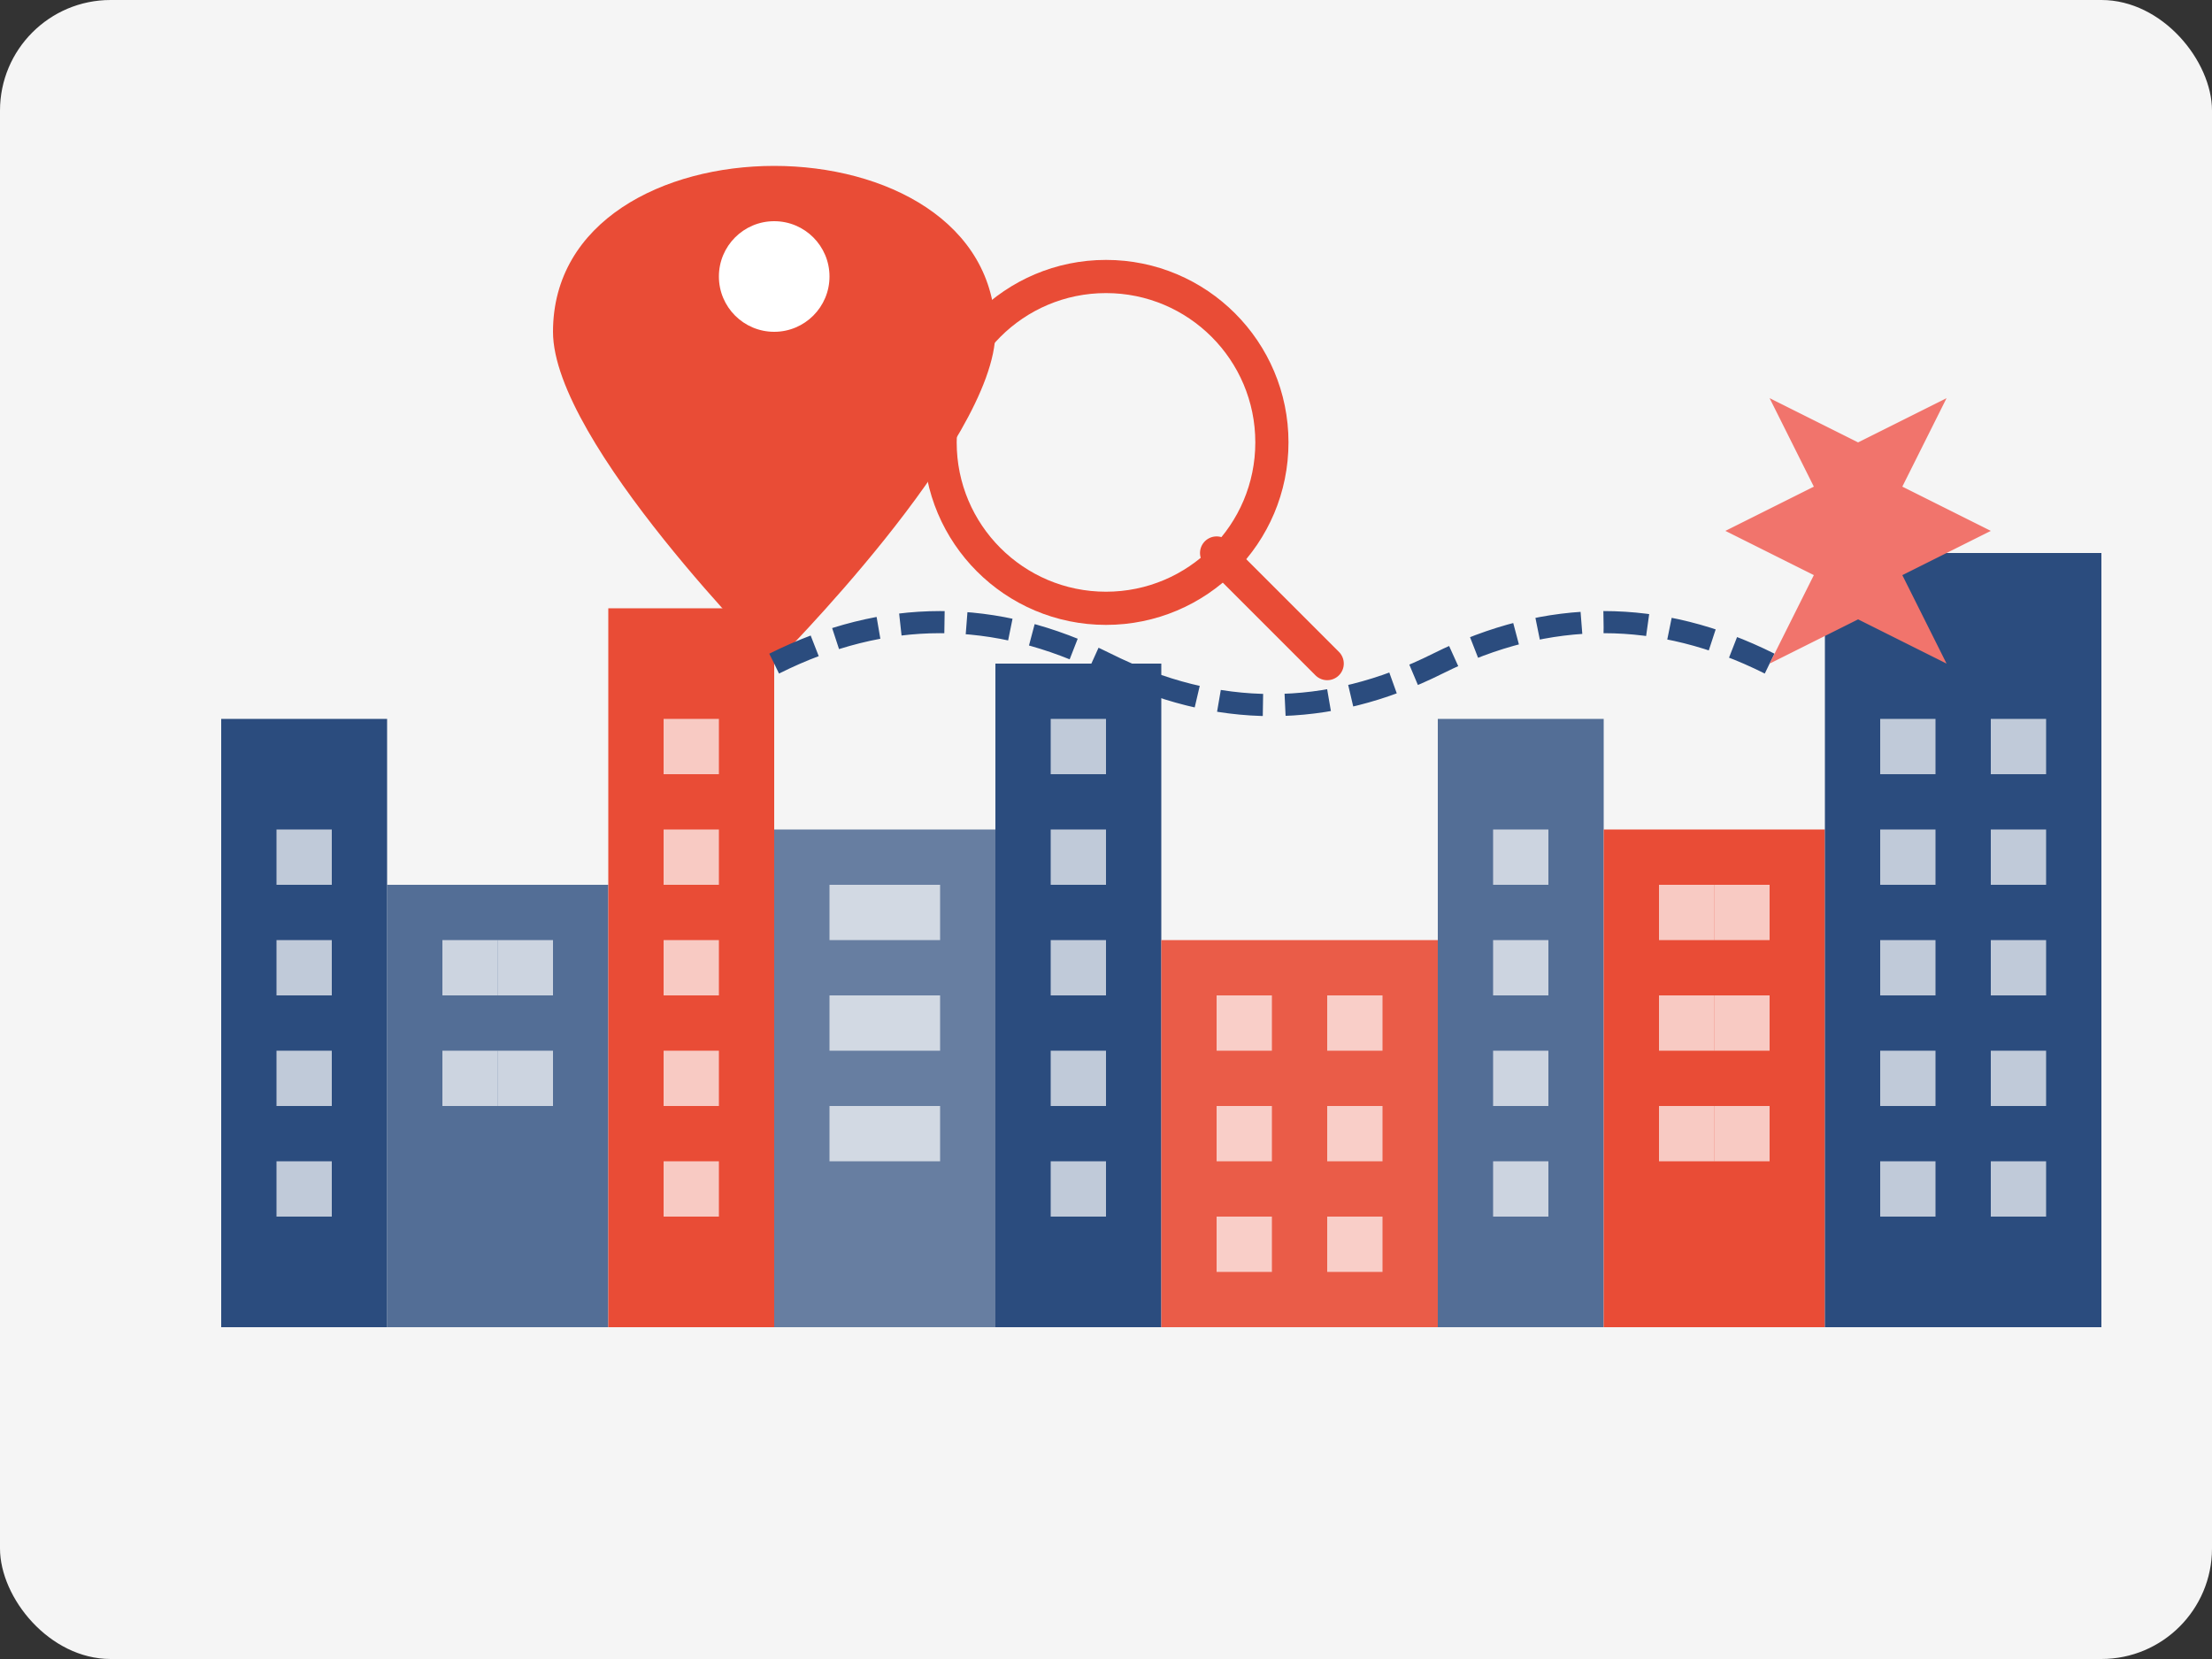 <svg xmlns="http://www.w3.org/2000/svg" width="200" height="150" viewBox="0 0 200 150">
  <rect x="0" y="0" width="200" height="150" fill="#333333" stroke="none"/>
  <!-- Service 2: Městské questy -->
  <style>
    .primary { fill: #e94c36; }
    .secondary { fill: #2b4c7e; }
    .accent { fill: #f1746c; }
    .light { fill: #f5f5f5; }
    .dark { fill: #333333; }
    .outline { stroke: #333333; stroke-width: 1; fill: none; }
  </style>
  
  <!-- Background -->
  <rect width="200" height="150" rx="10" class="light" />
  
  <!-- City skyline -->
  <g transform="translate(20, 65)">
    <!-- Buildings -->
    <rect x="0" y="0" width="15" height="55" class="secondary" />
    <rect x="15" y="15" width="20" height="40" class="secondary" opacity="0.8" />
    <rect x="35" y="-10" width="15" height="65" class="primary" />
    <rect x="50" y="10" width="20" height="45" class="secondary" opacity="0.7" />
    <rect x="70" y="-5" width="15" height="60" class="secondary" />
    <rect x="85" y="20" width="25" height="35" class="primary" opacity="0.9" />
    <rect x="110" y="0" width="15" height="55" class="secondary" opacity="0.8" />
    <rect x="125" y="10" width="20" height="45" class="primary" />
    <rect x="145" y="-15" width="25" height="70" class="secondary" />
    
    <!-- Windows -->
    <g class="windows">
      <rect x="5" y="10" width="5" height="5" fill="white" opacity="0.7" />
      <rect x="5" y="20" width="5" height="5" fill="white" opacity="0.7" />
      <rect x="5" y="30" width="5" height="5" fill="white" opacity="0.7" />
      <rect x="5" y="40" width="5" height="5" fill="white" opacity="0.7" />
      
      <rect x="20" y="20" width="5" height="5" fill="white" opacity="0.7" />
      <rect x="20" y="30" width="5" height="5" fill="white" opacity="0.7" />
      <rect x="25" y="20" width="5" height="5" fill="white" opacity="0.7" />
      <rect x="25" y="30" width="5" height="5" fill="white" opacity="0.7" />
      
      <rect x="40" y="0" width="5" height="5" fill="white" opacity="0.7" />
      <rect x="40" y="10" width="5" height="5" fill="white" opacity="0.7" />
      <rect x="40" y="20" width="5" height="5" fill="white" opacity="0.7" />
      <rect x="40" y="30" width="5" height="5" fill="white" opacity="0.7" />
      <rect x="40" y="40" width="5" height="5" fill="white" opacity="0.7" />
      
      <!-- More windows for other buildings -->
      <rect x="55" y="15" width="5" height="5" fill="white" opacity="0.7" />
      <rect x="55" y="25" width="5" height="5" fill="white" opacity="0.7" />
      <rect x="55" y="35" width="5" height="5" fill="white" opacity="0.7" />
      <rect x="60" y="15" width="5" height="5" fill="white" opacity="0.7" />
      <rect x="60" y="25" width="5" height="5" fill="white" opacity="0.7" />
      <rect x="60" y="35" width="5" height="5" fill="white" opacity="0.7" />
      
      <rect x="75" y="0" width="5" height="5" fill="white" opacity="0.7" />
      <rect x="75" y="10" width="5" height="5" fill="white" opacity="0.7" />
      <rect x="75" y="20" width="5" height="5" fill="white" opacity="0.7" />
      <rect x="75" y="30" width="5" height="5" fill="white" opacity="0.7" />
      <rect x="75" y="40" width="5" height="5" fill="white" opacity="0.7" />
      
      <rect x="90" y="25" width="5" height="5" fill="white" opacity="0.7" />
      <rect x="90" y="35" width="5" height="5" fill="white" opacity="0.7" />
      <rect x="90" y="45" width="5" height="5" fill="white" opacity="0.7" />
      <rect x="100" y="25" width="5" height="5" fill="white" opacity="0.7" />
      <rect x="100" y="35" width="5" height="5" fill="white" opacity="0.7" />
      <rect x="100" y="45" width="5" height="5" fill="white" opacity="0.7" />
      
      <rect x="115" y="10" width="5" height="5" fill="white" opacity="0.7" />
      <rect x="115" y="20" width="5" height="5" fill="white" opacity="0.7" />
      <rect x="115" y="30" width="5" height="5" fill="white" opacity="0.7" />
      <rect x="115" y="40" width="5" height="5" fill="white" opacity="0.7" />
      
      <rect x="130" y="15" width="5" height="5" fill="white" opacity="0.7" />
      <rect x="130" y="25" width="5" height="5" fill="white" opacity="0.7" />
      <rect x="130" y="35" width="5" height="5" fill="white" opacity="0.7" />
      <rect x="135" y="15" width="5" height="5" fill="white" opacity="0.7" />
      <rect x="135" y="25" width="5" height="5" fill="white" opacity="0.7" />
      <rect x="135" y="35" width="5" height="5" fill="white" opacity="0.7" />
      
      <rect x="150" y="0" width="5" height="5" fill="white" opacity="0.7" />
      <rect x="150" y="10" width="5" height="5" fill="white" opacity="0.7" />
      <rect x="150" y="20" width="5" height="5" fill="white" opacity="0.7" />
      <rect x="150" y="30" width="5" height="5" fill="white" opacity="0.7" />
      <rect x="150" y="40" width="5" height="5" fill="white" opacity="0.7" />
      <rect x="160" y="0" width="5" height="5" fill="white" opacity="0.7" />
      <rect x="160" y="10" width="5" height="5" fill="white" opacity="0.7" />
      <rect x="160" y="20" width="5" height="5" fill="white" opacity="0.7" />
      <rect x="160" y="30" width="5" height="5" fill="white" opacity="0.7" />
      <rect x="160" y="40" width="5" height="5" fill="white" opacity="0.7" />
    </g>
  </g>
  
  <!-- Quest elements -->
  <g transform="translate(100, 40)">
    <!-- Magnifying glass for mystery quests -->
    <circle cx="0" cy="0" r="15" stroke="#e94c36" stroke-width="3" fill="none" />
    <line x1="10" y1="10" x2="20" y2="20" stroke="#e94c36" stroke-width="3" stroke-linecap="round" />
    
    <!-- Map pin -->
    <path d="M-50,-10 C-50,-20 -40,-25 -30,-25 C-20,-25 -10,-20 -10,-10 C-10,0 -30,20 -30,20 C-30,20 -50,0 -50,-10 Z" class="primary" />
    <circle cx="-30" cy="-15" r="5" fill="white" />
    
    <!-- Quest route -->
    <path d="M-30,20 C-20,15 -10,15 0,20 C10,25 20,25 30,20 C40,15 50,15 60,20" stroke="#2b4c7e" stroke-width="2" stroke-dasharray="4,2" fill="none" />
    
    <!-- Star point for quest destinations -->
    <path d="M60,20 L64,12 L56,8 L64,4 L60,-4 L68,0 L76,-4 L72,4 L80,8 L72,12 L76,20 L68,16 L60,20 Z" class="accent" />
  </g>
</svg>
